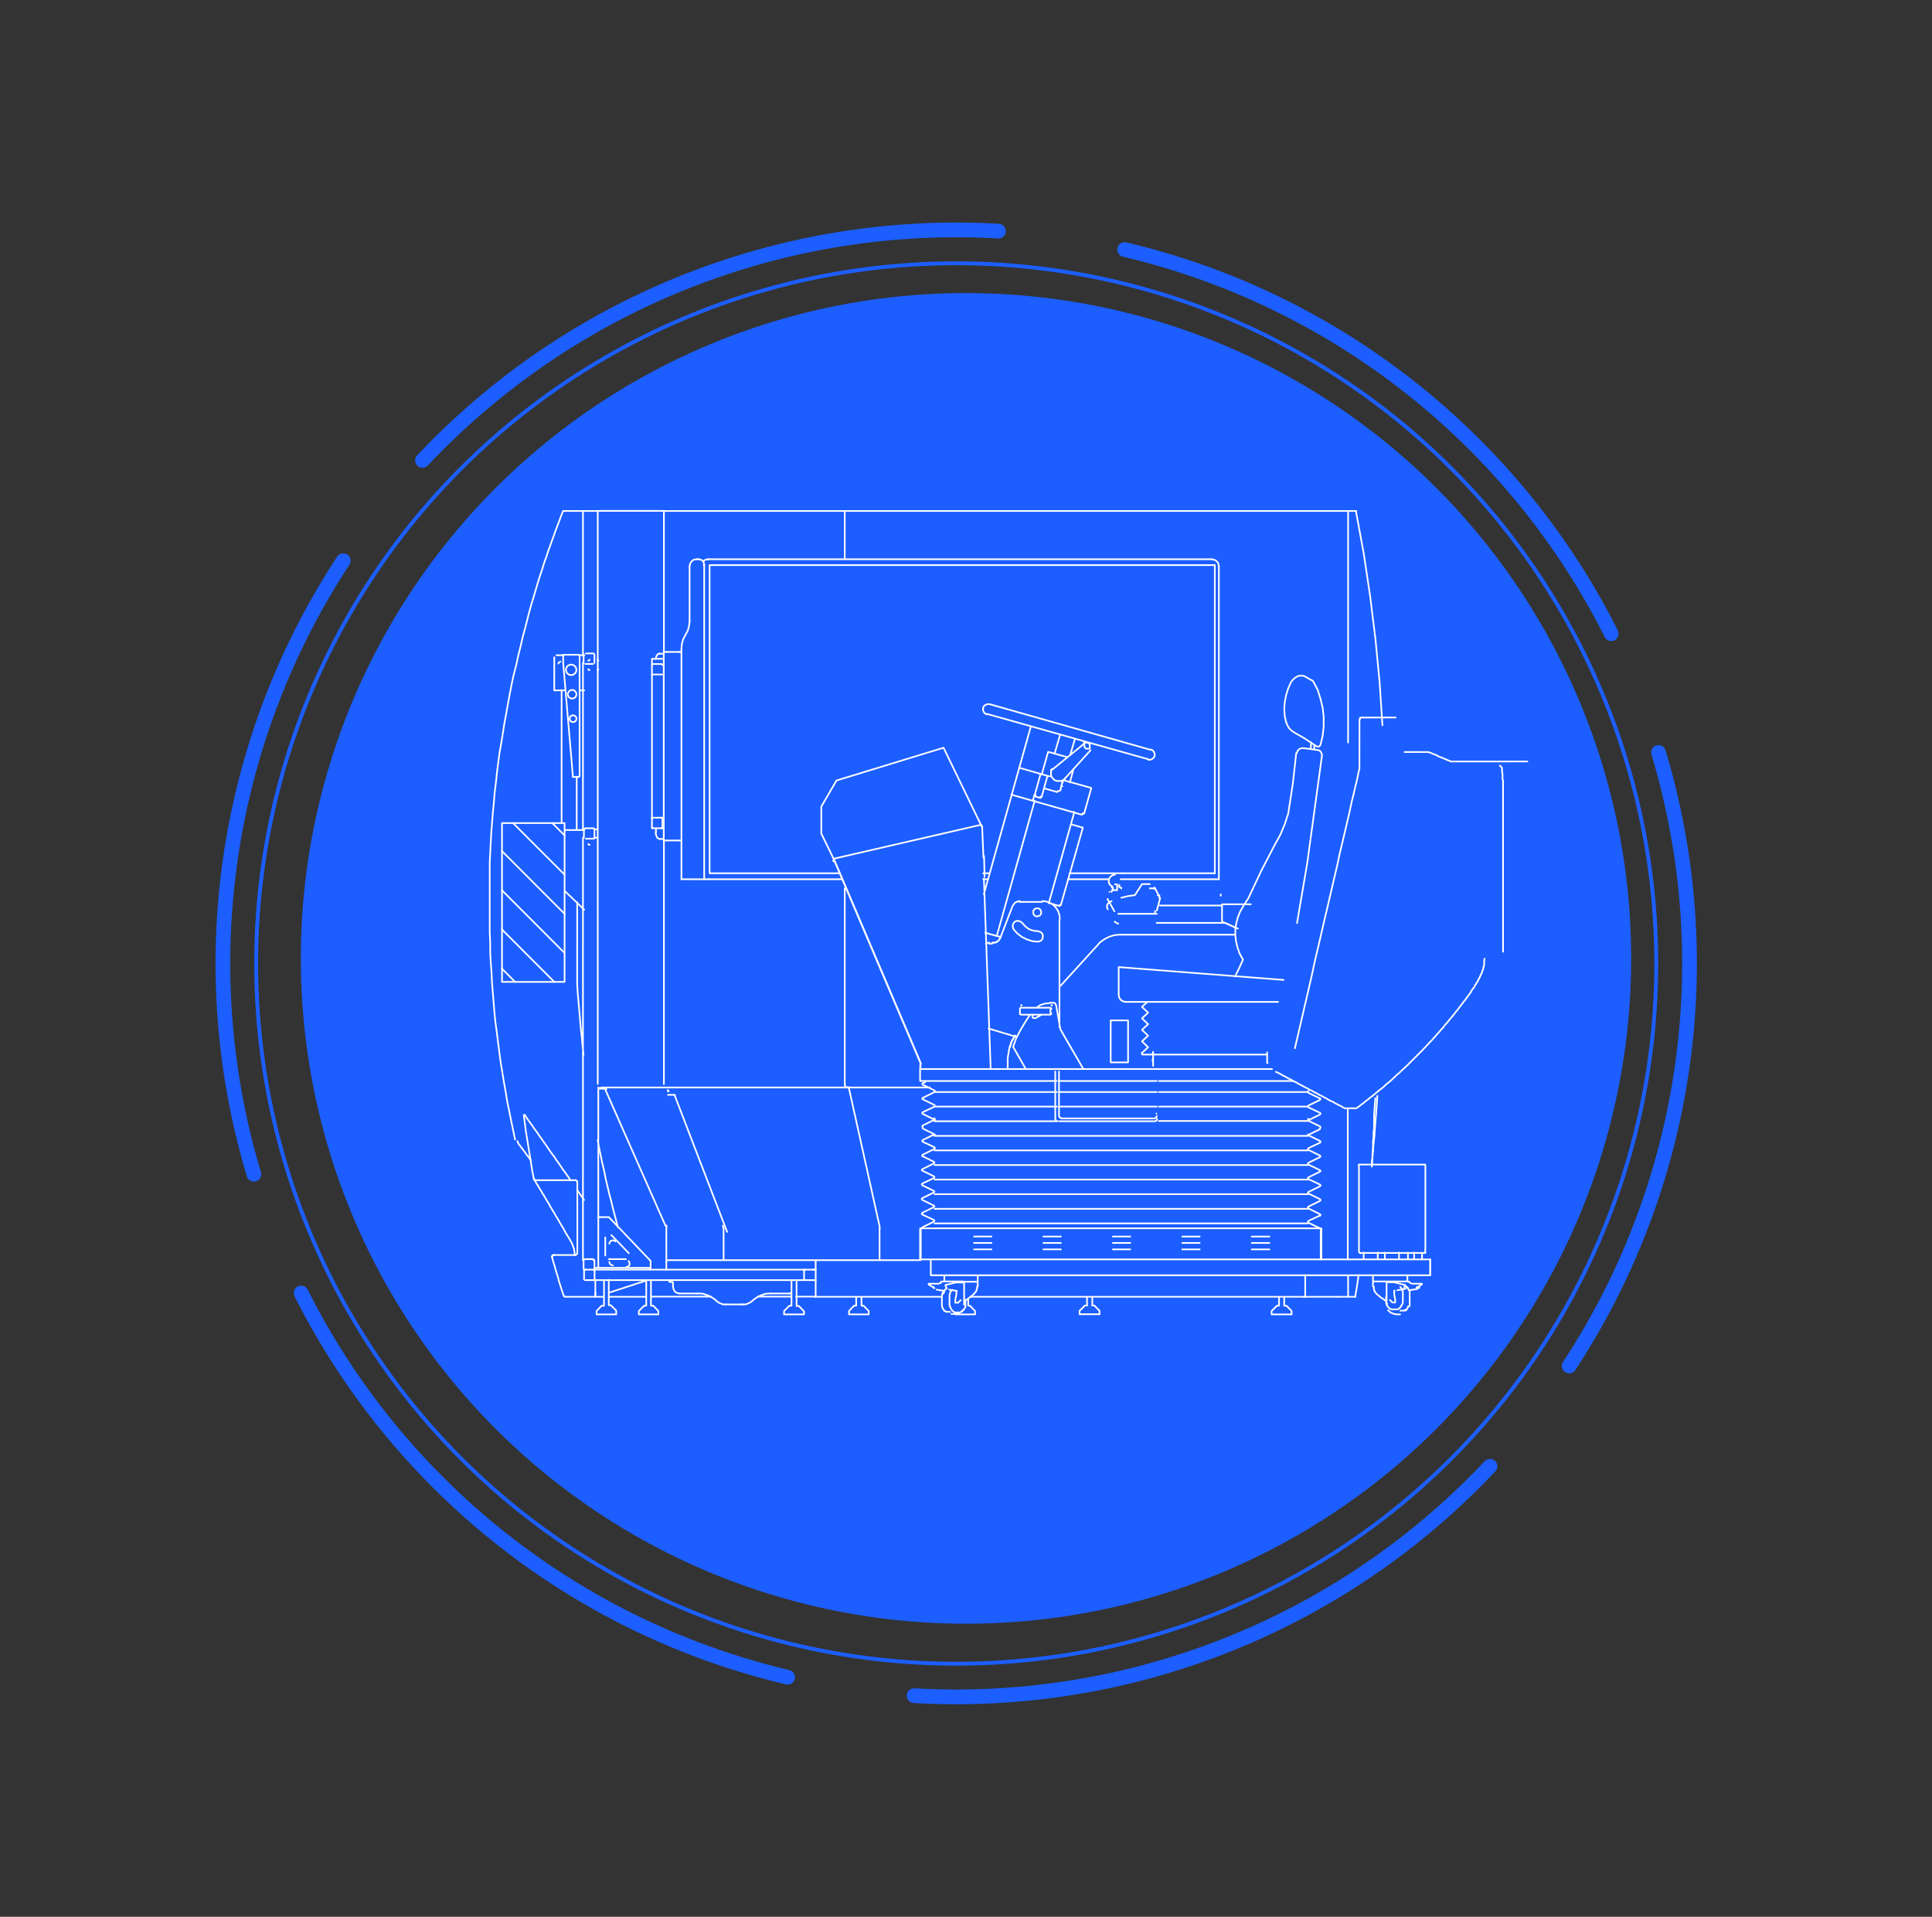 <svg id="Layer_1" data-name="Layer 1" xmlns="http://www.w3.org/2000/svg" viewBox="0 0 247 245"><rect x="0" y="0" width="247" height="245" fill="#333333" stroke="none"/><defs><style>.cls-1,.cls-2,.cls-4{fill:none;stroke-linecap:round;}.cls-1,.cls-2{stroke:#1c5eff;}.cls-1,.cls-4{stroke-linejoin:round;}.cls-1{stroke-width:1.88px;stroke-dasharray:81.82 16.36;}.cls-2{stroke-miterlimit:10;stroke-width:0.49px;}.cls-3{fill:#1c5eff;}.cls-4{stroke:#fff;stroke-width:0.21px;}</style></defs><title>novos gifs</title><circle class="cls-1" cx="122.25" cy="123.15" r="93.75" transform="translate(-25.69 213.83) rotate(-76.72)"/><circle class="cls-2" cx="122.25" cy="123.15" r="89.5"/><circle class="cls-3" cx="123.5" cy="122.5" r="85.04"/><polyline class="cls-4" points="73.95 99.31 74.05 99.28 74.08 99.18"/><polygon class="cls-4" points="73.72 88.73 73.62 88.47 73.42 88.24 73.16 88.18 72.87 88.24 72.67 88.47 72.57 88.73 72.67 89.03 72.87 89.23 73.16 89.29 73.42 89.23 73.62 89.03 73.72 88.73"/><polyline class="cls-4" points="73.78 160.19 73.72 160.35 73.56 160.41"/><polyline class="cls-4" points="70.58 160.68 70.61 160.48 70.81 160.41"/><line class="cls-4" x1="68.25" y1="150.66" x2="68.28" y2="150.75"/><polygon class="cls-4" points="73.72 91.88 73.65 91.65 73.49 91.48 73.26 91.42 73.03 91.48 72.87 91.65 72.83 91.88 72.87 92.08 73.03 92.24 73.26 92.3 73.49 92.24 73.65 92.08 73.72 91.88"/><polyline class="cls-4" points="92.49 157.01 92.49 156.94 92.45 156.84 92.45 156.75 92.42 156.65"/><polyline class="cls-4" points="83.84 106.32 83.84 106.55 83.87 106.65 83.87 106.71 83.91 106.81 83.94 106.88 83.97 106.94 83.97 107.01 84 107.04 84.07 107.1 84.1 107.14 84.14 107.17 84.17 107.17 84.23 107.2 84.27 107.2"/><polyline class="cls-4" points="84.27 83.53 84.23 83.53 84.2 83.56 84.17 83.56 84.14 83.59 84.1 83.63 84.07 83.66 84.04 83.69 84 83.72 83.97 83.76 83.94 83.82 83.94 83.89 83.91 83.92 83.87 83.99 83.87 84.12 83.84 84.22"/><polyline class="cls-4" points="112.47 157.01 112.47 156.84 112.44 156.78 112.44 156.68"/><line class="cls-4" x1="108.57" y1="139.26" x2="112.44" y2="156.68"/><polyline class="cls-4" points="108.57 139.26 108.57 139.23 108.54 139.16 108.54 139.13 108.5 139.06 108.47 139.03 108.41 139 108.37 139 108.34 138.97 108.31 138.97"/><polyline class="cls-4" points="108.14 138.97 108.11 138.97 108.11 138.93 108.08 138.9 108.08 138.87 108.05 138.84 108.05 138.77 108.01 138.74 108.01 138.54"/><polyline class="cls-4" points="68.25 150.66 68.25 150.69 68.28 150.72 68.31 150.75 68.31 150.79 68.35 150.82 68.41 150.82 68.45 150.85 68.48 150.85"/><polyline class="cls-4" points="73.56 150.85 73.65 150.85 73.69 150.88 73.72 150.92 73.75 150.95 73.78 150.98 73.78 151.08"/><polygon class="cls-4" points="73.69 85.62 73.65 85.36 73.49 85.13 73.29 85 73.03 84.94 72.77 85 72.54 85.13 72.41 85.36 72.34 85.62 72.41 85.89 72.54 86.08 72.77 86.25 73.03 86.28 73.29 86.25 73.49 86.08 73.65 85.89 73.69 85.62"/><polyline class="cls-4" points="70.81 160.41 70.71 160.41 70.64 160.45 70.61 160.48 70.61 160.55 70.58 160.58 70.58 160.68"/><polyline class="cls-4" points="72.05 165.56 72.05 165.62 72.08 165.65 72.11 165.69 72.15 165.72 72.18 165.72 72.21 165.75 72.31 165.75"/><line class="cls-4" x1="66.97" y1="142.54" x2="67.01" y2="142.54"/><polyline class="cls-4" points="67.1 142.54 67.1 142.57 67.14 142.6 67.14 142.63 67.17 142.67 67.2 142.7 67.23 142.73 67.27 142.76 67.3 142.83 67.33 142.86 67.36 142.93 67.4 142.99 67.46 143.06 67.5 143.13 67.56 143.19 67.59 143.26 67.66 143.35 67.73 143.42 67.79 143.52 67.86 143.62 67.92 143.71 67.99 143.81 68.09 143.91 68.15 144.04 68.22 144.14 68.31 144.27 68.41 144.37 68.48 144.5 68.58 144.63 68.68 144.76 68.77 144.89 68.87 145.06 68.97 145.19 69.07 145.35 69.2 145.48 69.3 145.65 69.4 145.81 69.53 145.97 69.63 146.14 69.76 146.3 69.89 146.47 69.99 146.66 70.12 146.82 70.25 147.02 70.38 147.22 70.51 147.38 70.64 147.58 70.81 147.77 70.94 147.97 71.07 148.2 71.23 148.4 71.36 148.59 71.53 148.82 71.66 149.02 71.82 149.25 71.95 149.48 72.11 149.67 72.28 149.9 72.44 150.13 72.61 150.36 72.93 150.85"/><polyline class="cls-4" points="73.78 152.1 74.01 152.42 74.24 152.75 74.67 153.38"/><polyline class="cls-4" points="73.46 160.41 73.46 159.99 73.42 159.86 73.39 159.76 73.39 159.63 73.36 159.53 73.29 159.4 73.26 159.3 73.23 159.17 73.2 159.07 73.13 158.97 73.1 158.91 73.06 158.81 72.8 158.35 72.54 157.93 72.28 157.5 72.05 157.07 71.92 156.84 71.79 156.65 71.69 156.45 71.56 156.26 71.46 156.06 71.33 155.86 71.23 155.67 71.1 155.47 71 155.31 70.9 155.11 70.81 154.95 70.67 154.75 70.58 154.59 70.48 154.42 70.38 154.26 70.28 154.09 70.22 153.93 70.12 153.77 70.02 153.64 69.92 153.47 69.86 153.34 69.76 153.21 69.69 153.05 69.59 152.92 69.53 152.78 69.43 152.65 69.36 152.56 69.3 152.42 69.23 152.29 69.17 152.19 69.1 152.1 69.03 152 68.97 151.87 68.91 151.8 68.87 151.7 68.81 151.61 68.77 151.51 68.71 151.44 68.68 151.38 68.61 151.31 68.58 151.25 68.54 151.18 68.51 151.12 68.48 151.05 68.45 151.02 68.41 150.95 68.38 150.92 68.38 150.88 68.35 150.85 68.31 150.82 68.31 150.79 68.28 150.75"/><polyline class="cls-4" points="72.05 165.56 71.85 164.97 71.66 164.38 71.46 163.75 71.3 163.13 71.1 162.54 70.94 161.92 70.74 161.3 70.58 160.68"/><polyline class="cls-4" points="68.25 150.66 68.05 149.67 67.89 148.66 67.73 147.65 67.56 146.63 67.4 145.61 67.23 144.6 67.1 143.58 66.97 142.54"/><line class="cls-4" x1="173.23" y1="165.75" x2="173.26" y2="165.75"/><polyline class="cls-4" points="173.26 165.75 173.49 164.38 173.69 163"/><polyline class="cls-4" points="175.39 148.92 175.49 147.68 175.59 146.4 175.72 145.16 175.81 143.88 176.01 141.36 176.09 140.07"/><line class="cls-4" x1="108.31" y1="138.97" x2="108.57" y2="138.97"/><polyline class="cls-4" points="75.88 162.28 75.98 162.31 76.01 162.41"/><polyline class="cls-4" points="74.67 162.41 74.73 162.31 74.83 162.28"/><polyline class="cls-4" points="74.83 163.62 74.73 163.59 74.67 163.49"/><polyline class="cls-4" points="76.01 163.49 75.98 163.59 75.88 163.62"/><line class="cls-4" x1="82.69" y1="163.62" x2="82.47" y2="163.72"/><polyline class="cls-4" points="83.35 85 83.38 84.9 83.48 84.87"/><polyline class="cls-4" points="84.56 84.87 84.63 84.9 84.69 85"/><polyline class="cls-4" points="89.9 71.74 90.19 71.54 90.52 71.48"/><polyline class="cls-4" points="90.03 72.17 89.97 71.9 89.83 71.67 89.61 71.54 89.34 71.48"/><polyline class="cls-4" points="89.05 71.48 88.69 71.54 88.43 71.74 88.23 72.03 88.17 72.39"/><polyline class="cls-4" points="88.17 79.34 88.1 79.96 87.94 80.58 87.64 81.14"/><polyline class="cls-4" points="87.64 81.14 87.35 81.69 87.18 82.28 87.12 82.91"/><line class="cls-4" x1="102.8" y1="163.49" x2="102.8" y2="162.41"/><line class="cls-4" x1="102.94" y1="162.28" x2="104.28" y2="162.28"/><line class="cls-4" x1="75.88" y1="163.62" x2="76.01" y2="163.62"/><line class="cls-4" x1="76.01" y1="162.41" x2="76.01" y2="163.49"/><line class="cls-4" x1="75.88" y1="163.62" x2="74.83" y2="163.62"/><line class="cls-4" x1="74.67" y1="162.41" x2="74.67" y2="163.49"/><line class="cls-4" x1="74.83" y1="162.28" x2="75.88" y2="162.28"/><line class="cls-4" x1="102.8" y1="163.62" x2="104.28" y2="163.62"/><polyline class="cls-4" points="102.81 163.49 102.81 163.62 76.01 163.62"/><line class="cls-4" x1="76.01" y1="163.49" x2="76.01" y2="163.62"/><polyline class="cls-4" points="76.01 162.41 76.01 162.28 102.81 162.28 102.81 162.41"/><line class="cls-4" x1="98.58" y1="165.33" x2="100.84" y2="165.33"/><line class="cls-4" x1="86.04" y1="164.41" x2="86.04" y2="164.05"/><line class="cls-4" x1="86.82" y1="165.33" x2="89.21" y2="165.33"/><line class="cls-4" x1="94.88" y1="166.73" x2="92.78" y2="166.73"/><polyline class="cls-4" points="85.58 163.62 85.58 163.85 85.94 163.85"/><line class="cls-4" x1="171.07" y1="165.75" x2="166.87" y2="165.75"/><line class="cls-4" x1="103.98" y1="162.28" x2="104.08" y2="162.28"/><line class="cls-4" x1="102.8" y1="162.28" x2="102.94" y2="162.28"/><line class="cls-4" x1="104.28" y1="162.28" x2="104.08" y2="162.28"/><line class="cls-4" x1="104.18" y1="162.28" x2="104.15" y2="162.28"/><line class="cls-4" x1="103.98" y1="163.62" x2="104.28" y2="163.62"/><line class="cls-4" x1="76.11" y1="163.62" x2="76.11" y2="165.75"/><line class="cls-4" x1="76.11" y1="165.59" x2="76.11" y2="165.23"/><line class="cls-4" x1="77.85" y1="165.23" x2="82.47" y2="163.72"/><line class="cls-4" x1="94.88" y1="166.73" x2="94.98" y2="166.73"/><line class="cls-4" x1="100.84" y1="165.33" x2="100.97" y2="165.33"/><polyline class="cls-4" points="166.87 163 166.87 165.75 166.68 165.75"/><line class="cls-4" x1="166.87" y1="165.75" x2="166.91" y2="165.75"/><line class="cls-4" x1="120.4" y1="165.75" x2="104.28" y2="165.75"/><line class="cls-4" x1="166.68" y1="165.75" x2="124.06" y2="165.75"/><polyline class="cls-4" points="104.28 161.3 104.28 165.75 104.18 165.75"/><line class="cls-4" x1="138.7" y1="166.87" x2="138.02" y2="167.55"/><line class="cls-4" x1="139.91" y1="166.87" x2="140.57" y2="167.55"/><line class="cls-4" x1="138.7" y1="166.87" x2="138.97" y2="166.87"/><line class="cls-4" x1="139.65" y1="166.87" x2="139.91" y2="166.87"/><polyline class="cls-4" points="138.02 167.55 138.02 167.98 140.57 167.98"/><line class="cls-4" x1="85.18" y1="161.07" x2="85.18" y2="161.3"/><line class="cls-4" x1="139.65" y1="166.87" x2="139.65" y2="165.75"/><line class="cls-4" x1="138.97" y1="166.87" x2="138.97" y2="165.75"/><line class="cls-4" x1="140.57" y1="167.98" x2="140.57" y2="167.55"/><polyline class="cls-4" points="85.18 161.07 104.28 161.07 104.28 161.3"/><line class="cls-4" x1="104.28" y1="161.07" x2="117.71" y2="161.07"/><line class="cls-4" x1="83.35" y1="104.52" x2="83.35" y2="104.65"/><line class="cls-4" x1="84.56" y1="84.87" x2="83.48" y2="84.87"/><line class="cls-4" x1="84.69" y1="86.21" x2="83.35" y2="86.21"/><line class="cls-4" x1="84.69" y1="105.86" x2="84.69" y2="104.52"/><line class="cls-4" x1="83.48" y1="105.86" x2="84.56" y2="105.86"/><line class="cls-4" x1="83.35" y1="105.73" x2="83.35" y2="104.65"/><line class="cls-4" x1="83.48" y1="104.52" x2="84.56" y2="104.52"/><polyline class="cls-4" points="83.48 104.52 83.35 104.52 83.35 84.22"/><line class="cls-4" x1="84.56" y1="104.52" x2="84.69" y2="104.52"/><line class="cls-4" x1="84.56" y1="105.86" x2="84.86" y2="105.86"/><polyline class="cls-4" points="83.35 105.73 83.35 105.86 83.48 105.86"/><line class="cls-4" x1="155.31" y1="111.62" x2="136.74" y2="111.62"/><line class="cls-4" x1="126.52" y1="111.62" x2="125.7" y2="111.62"/><line class="cls-4" x1="155.31" y1="72.23" x2="155.31" y2="111.62"/><line class="cls-4" x1="125.7" y1="112.38" x2="126.32" y2="112.38"/><line class="cls-4" x1="143.27" y1="112.38" x2="155.83" y2="112.38"/><line class="cls-4" x1="136.54" y1="112.38" x2="141.65" y2="112.38"/><line class="cls-4" x1="90.65" y1="112.38" x2="107.52" y2="112.38"/><line class="cls-4" x1="90.62" y1="71.48" x2="90.52" y2="71.48"/><line class="cls-4" x1="155.83" y1="112.38" x2="155.83" y2="72.39"/><line class="cls-4" x1="90.65" y1="112.38" x2="90.03" y2="112.38"/><line class="cls-4" x1="154.95" y1="71.48" x2="90.62" y2="71.48"/><polyline class="cls-4" points="155.31 72.23 90.72 72.23 90.72 111.62 107.23 111.62"/><polyline class="cls-4" points="90.03 111.62 90.03 112.38 87.12 112.38"/><polyline class="cls-4" points="90.03 72.17 90.03 72.23 89.97 72.23"/><line class="cls-4" x1="87.12" y1="82.91" x2="87.12" y2="112.38"/><line class="cls-4" x1="88.16" y1="72.39" x2="88.16" y2="79.34"/><line class="cls-4" x1="89.34" y1="71.48" x2="89.05" y2="71.48"/><polyline class="cls-4" points="154.95 71.48 155.01 71.51 155.11 71.51 155.21 71.54 155.28 71.58 155.38 71.61 155.44 71.64 155.51 71.71 155.57 71.77 155.64 71.84 155.67 71.9 155.74 71.97 155.77 72.07 155.77 72.13 155.8 72.23 155.8 72.3 155.83 72.39"/><line class="cls-4" x1="87.12" y1="83.33" x2="86.95" y2="83.33"/><line class="cls-4" x1="90.03" y1="72.23" x2="90.03" y2="111.62"/><line class="cls-4" x1="86.76" y1="107.43" x2="87.12" y2="107.43"/><line class="cls-4" x1="86.95" y1="83.33" x2="86.76" y2="83.33"/><polyline class="cls-4" points="85.22 107.43 84.86 107.43 84.86 83.33"/><line class="cls-4" x1="85.22" y1="83.33" x2="86.76" y2="83.33"/><line class="cls-4" x1="86.76" y1="107.43" x2="85.22" y2="107.43"/><line class="cls-4" x1="85.22" y1="83.33" x2="84.86" y2="83.33"/><polyline class="cls-4" points="86.82 165.33 86.72 165.29 86.66 165.29 86.56 165.26 86.49 165.23 86.39 165.16 86.33 165.13 86.27 165.06 86.2 164.97 86.17 164.9 86.13 164.8 86.1 164.7 86.07 164.6 86.04 164.51 86.04 164.41"/><polyline class="cls-4" points="92.78 166.73 92.52 166.73 92.39 166.7 92.26 166.67 92.16 166.6 92.03 166.57 91.9 166.5 91.8 166.44 91.7 166.34 91.57 166.28 91.44 166.11 91.28 166.01 91.08 165.88 90.92 165.78 90.75 165.69 90.56 165.59 90.36 165.52 90.16 165.46 90 165.39 89.8 165.36 89.61 165.33 89.21 165.33"/><polyline class="cls-4" points="86.04 164.05 86.04 163.95 86 163.92 86 163.88 85.97 163.85 85.94 163.85"/><polyline class="cls-4" points="100.97 165.33 101.04 165.29 101.1 165.29 101.17 165.26"/><polyline class="cls-4" points="94.98 166.73 95.24 166.73 95.37 166.7 95.5 166.67 95.63 166.6 95.73 166.57 95.86 166.5 95.96 166.44 96.09 166.34 96.19 166.28 96.35 166.11 96.52 166.01 96.68 165.88 96.84 165.78 97.04 165.69 97.2 165.59 97.4 165.52 97.6 165.46 97.79 165.39 97.99 165.36 98.19 165.33 98.58 165.33"/><line class="cls-4" x1="76.47" y1="155.57" x2="76.7" y2="155.57"/><line class="cls-4" x1="76.37" y1="107.07" x2="76.01" y2="107.07"/><line class="cls-4" x1="72.18" y1="106.78" x2="70.61" y2="105.21"/><line class="cls-4" x1="72.18" y1="111.79" x2="65.6" y2="105.21"/><line class="cls-4" x1="72.18" y1="116.8" x2="64.16" y2="108.77"/><line class="cls-4" x1="72.18" y1="121.81" x2="64.16" y2="113.78"/><line class="cls-4" x1="70.87" y1="125.51" x2="64.16" y2="118.79"/><line class="cls-4" x1="65.86" y1="125.51" x2="64.16" y2="123.8"/><path class="cls-4" d="M178.18,163.89l1.47.36m.92-.17-.33-.1m-.59.27-.13.35m1.6,0,0-.09m-3.89,1.76-.13-.06-.13-.07-.1-.09-.13-.07-.13-.1-.14-.09-.09-.1-.1-.07-.13-.1-.1-.1-.1-.09-.07-.1-.09-.1-.07-.1,0-.1-.07-.1,0-.06,0-.1,0-.07,0-.09v-.07m2.66-.55h0m2.36.19h1.11l0,.1-.56.33m-1-.66-.26-.06h-2.62m2.88.06,0,0h0v0l0,0v0m-.53,3.54-.06.07-.07,0,0,.06-.06,0-.07,0-.07,0,0,0-.06,0m0,0-.07,0-.07,0h-.06l-.07,0m-1.8-.91,0-.1,0-.1,0-.1,0-.13v-.23l0-.1v-.13m2.78-1.11,0,.07.06.06,0,.1.07.1m-2.78,1.7,0,0m1.64-2.16.07.09.09.07.07.1.06.13,0,.1.06.13,0,.13,0,.13,0,.13v.69l0,.13,0,.13,0,.1-.06.13-.07.1-.06.13-.07.1-.06.1-.07.06-.1.07-.06.06-.1.07-.1,0-.1,0H178l-.1,0-.07-.06-.09,0-.1-.06-.07-.07-.1-.1-.06-.09-.07-.1-.06-.1,0-.1-.07-.13,0-.1,0-.1v-.13l0-.1v-.13l0-.1v-.13m2.42-1.44.1.07.07.06.09.07.07.1.07.1.06.09.07.1.06.13,0,.14,0,.09,0,.14V166l0,.13v.26l0,.13v.13l0,.13,0,.14L180,167l0,.13-.07.09-.06.1-.07.1-.07.1m-59-3.73V163m.89,4.94.42,0,.43-.07.36-.16.32-.3m1.38-9.36h2.23m-2.23.82h2.23m-2.23.82h2.23m6.64-1.64h2.23m-2.23.82h2.23m-2.23.82h2.23m6.65-1.64h2.22m-2.22.82h2.22m-2.22.82h2.22m6.65-1.64h2.23m-2.23.82h2.23m-2.23.82h2.23m6.65-1.64h2.26m-2.26.82h2.26m-2.26.82h2.26m-36.75-54-4.91-10.12-13.69,4.19L105,103.1v3.44l1.63,3.34m11,26.76h45m-45-.13v0Zm-11.07-26.43,0-.13.06-.07m-.09.2,0-.13.06-.07M147.13,95.8l.23.1.16.2.1.26,0,.26-.13.23-.2.16-.23.1-.26,0m-20.63-5.8-.23-.1-.16-.19-.1-.26,0-.27.1-.22.2-.17.26-.1.26,0m7.7,38.21-.63.07-.59.19-.49.36m-.82.89-.65,1-.59,1-.52,1-.4,1.12m3.7-4.16-.85.46m0,0-.19,0-.17-.1,0-.19.1-.17m0,0,.06,0m2.43-1.51.19,0,.17.13.06.19m-5.56-12.67.16-.26.19-.2.27-.13.29-.07m2.92,0,.49.07.46.16.42.27.36.36.26.42.17.46.06.53m-7.59,2.42-.17.29-.23.23-.29.13-.33,0m-.39,0-.23,0-.23.1m.85-.14.33,0,.29-.13.23-.23.17-.29m-10.25,16.44v-.27m0,0v.14m11.91-17.36-.09-.26v-.27l.09-.22.17-.2.23-.1h.26l.26.1.2.16m0,0,.39.43.46.36.56.2.59.06m0,0,.26.07.2.13.16.23,0,.23,0,.26-.16.23-.2.13-.26.06m0,0-.72-.06-.69-.23-.66-.33-.59-.46-.46-.52m5.9-3.08h.13l0-.1m-.39-14.47h.2l.16-.1.07-.16m2.75,3.11.16,0,.07-.1m-5.44-2.1-.06.07-.1,0m-.62-.2-.1,0v-.13m-14.67,34.78v0Zm12.83-6.65-.06,0v-.07m4,0,0,.07-.07,0m-16.63,6.78h0m0-.13h0m0-.27h0m0,.27v-.13m29.66-1.31v-.2m0,1v-.2m-40.64-25.71,18.74-4.32m-18.83,4.52,11.07,26m18.11-36.18,0,0-.06.07-.07,0h-.1l-.06,0h-.2l-.06,0h-.1l-.1,0-.1-.07-.1,0-.06-.07-.1-.06-.07-.1-.06-.07-.07-.09-.06-.1-.07-.07,0-.1,0-.09v-.1l0-.1v-.1l0-.07v-.09l0-.07,0-.06.07-.07.06-.06m-16.76,37.65-11.07-26m31.89-14.74v-.13l0-.06,0,0,0-.06.07,0,0,0h.26l.07,0,.1,0,.06,0,.07,0,.06.07,0,.07.07.06,0,.07,0,.06,0,.1v.2l0,.06v0l0,.06-.06,0,0,0-.06,0H139l-.07,0-.1,0-.06-.06,0,0-.06-.07-.07-.07,0-.06,0-.07,0-.09,0-.07Zm-13,10.42.17,4m.06,2.69.86,24.2m9.17-36v0l0,0v0m.3-1,0,0v.1m-10.31,9.82v0l.06,2.65m4.69,16.47v-.07h.06m3.8,0h.07l0,.07m12.93,6v.23m0,1.47v-1.8M142,130.42v5.37m2.22-5.37H142v5.37m2.22-5.37v5.37H142m19.94-1H146.05m0-.13v.13m1.08-38.94L126.5,90M134,96.1,133.18,99m4.06-.69-.46,1.7M134,96.1l2.48.68m2.13-1.73-4.19,3.41m5-2.56-3.63,4m-9.6-8.65,20.63,5.8Zm4.94,45.36-1.57-2.75m6-2.33-.53-3m-.42-.36h-.36m2.81,6-1.5-2.62,2.94,5.08M125.78,114.3l6-21.41m-4.35,26.75,4.85-17.29m5.07,1.44-3.27,11.66m-7.24,5.17h-.39m1.41-.68,1.54-4m.91-.66h2.92m2.22,2.27V131.3m-9.07.16,3.64,1.09m-2.59-12.91-1.47-.42,2,.55m7.66-4.06,2.82-9.92-1.51-.43m-1.47,10.45-1.21-.36m4.16-11.36h0m-1.15-.33h0m-2.1-2.52-1.7-.49m-1.21.85-.17.62m3.8-2.23h0m0-.06h0m-.07.06-.19.72m.22-.78-.22.75m0,.13-.06.17m-3.51,1.24,0,.1m2.13-3.08-3.9-1.11m5.6,1.57,3.6,1M133,102l-.62-.2m-.1-.16.75-2.69m.88.23-.75,2.72m5.44,2.1.91-3.25m-2.26,3.05h0m-5.21-1.44,0-.1m-2.75-.69,9,2.56M134.29,129l0,.07,0,0v.26l0,.07,0,0m-4.52,2.95-.45.75-.27.82m0,0-.22,1.31,0,1.31m.26-2.62.27-.82.45-.75M140.16,121l.45-.53.53-.39.62-.33.62-.2.69-.09M134.36,129h-.07m.07.59v-.13h-.07m-3.89.13v-.72m4,.13v-.13m-3.9.82H134m.29,0H134m.29-.89h-3.8m5.08-2.78,4.62-5.07Zm4.62-5.07h0m-11.14,13h0m3.14-17,.23.17.26,0,.26-.1.17-.23,0-.26-.1-.26-.23-.17-.29,0-.23.1-.16.23,0,.29Zm15.65,25.38v0Zm25.87,6.52v.13m0-.13h8.49v.13m-5.15,12v-.89m1.81.89v-.89m-2.72.89v-.89m-1.8.89v-.89m6.45.89v-.89M180,161v-.89m1.8.89v-.89m.43-11.1v10.64m-8.49,0V149.05m.2,11.1h8.29V160m-8.29.19-.13-.06-.07-.13v-.27M125,163v1.44m57.21-4.75V160m-58.95,6.31v-2.48H125m-1.74.1h-.92m-.13,1.07h0l.06,0,0,0,0,0,0,.07,0,.06,0,.07v.26l-.14.66v.26l0,.06,0,.07,0,0,0,0,.06,0,0,0h.23l.07,0,0,0,0,0,.33-.33M120.74,165l0,0,0,0h0m0,0-1-.16m1.6,0,1,.16M121,164.6l0,0,0,.06,0,0,0,0h0l.06,0m-1.6,0-.07,0h0l0,0,0,0,0-.06,0,0m2.94-.71-1.47.36m-.88-.17.29-.1m.59.27.13.35m-1.6,0,0-.09m3.9,1.76.13-.06.13-.07.13-.09.1-.07.13-.1.13-.09.1-.1.13-.07.1-.1.1-.1.1-.09.06-.1.1-.1.07-.1.06-.1,0-.1,0-.06.06-.1v-.07l0-.09v-.07m-2.66-.55h0m-2.39.19h-1.15l0,.1.55.33m1-.66.26-.06h2.62m-2.88.06,0,0h0V164l0,0m.52,3.54.07.07.07,0,0,.06.06,0,.07,0,.07,0,.06,0,0,0m0,0,.07,0,.06,0h.07l.07,0m1.8-.91,0-.1,0-.1,0-.1,0-.13v-.23l0-.1v-.13M120.74,165l0,.07-.06.06,0,.1-.07.1m2.78,1.7,0,0m-1.64-2.16-.07.09-.09.07-.07.1-.07.13,0,.1-.06.13,0,.13,0,.13,0,.13v.53l0,.16v.13l0,.13.07.1,0,.13.07.1.06.13.07.1.06.1.07.06.1.07.06.06.1.07.1,0,.1,0h.39l.1,0,.07-.06.09,0,.1-.06.07-.07.09-.1.07-.09.07-.1.06-.1.07-.1,0-.13,0-.1,0-.1,0-.13v-.23l0-.1v-.13m-2.42-1.44-.1.07-.07.06-.1.07-.06.1-.07.1-.06.09-.07.1,0,.13-.06.14,0,.09,0,.14V166l0,.13v.26l0,.13v.13l0,.13,0,.14.06.13,0,.13.07.09.06.1.07.1.06.1m-3.11-10.38V161m51.22-3.9V161m-51.22-4h51.22m-51.22-18.83v-1.54m47.71,1.54H148.15m-.27,0h-12.5m-.27,0H117.72M168.94,157v4m-51.22,0v-4m13.14,6H119m11.86,0h52v-2m-64.91-4.13-.07.1m65,4H117.72m1.28,0v1.83m63.83,0V161M119,163v-2m.39-12.29.07-.06v-.1l-.07-.06m-1.47-.72,1.47.72m0,.22-1.47.73-.07.06v.07l.07.06,1.47.72m0,2.07.07-.07v-.07l-.07-.06m-1.47-.72,1.47.72m0-1.64.07-.06v-.1l-.07-.07m0,.23-1.47.69-.07.07v.09l.07.07m1.47.92-1.47.72-.07.06v.1l.07.07,1.47.72m-1.47,2.78,1.47-.72.07-.07V156l-.07-.07m-1.47-.69,1.47.69m0-1.64.07-.06v-.07l-.07-.06m0,.19-1.47.72-.07.07v.1l.07.06M83.37,84.21h1.34M76.4,106H76m96.31,35.85V161m-94.48,2.58v3.25h.26l.69.68V168H76.27v-.43l.65-.68h.3v-3.25m6,0v3.25h.3l.65.68V168H81.67v-.43l.69-.68h.26v-3.21m19.22,0v3.25h.3l.65.68V168h-2.55v-.43l.68-.68h.27v-3.25M123.78,166v.89H124l.66.68V168h-2.52m-12-2.23v1.12h.27l.65.68V168h-2.52v-.43l.65-.68h.27v-1.12m54.72,0v1.12h.29l.66.68V168h-2.56v-.43l.69-.68h.26v-1.12M74.86,105.86h1m-1.21,1.21V106M76,161.07v1.08m-1.18-1.21h1m-1.21,1.21v-1.08m0,0,.07-.1.1,0m1,0,.1,0,0,.1m-1.35-54v54m0-76.34V106m0-40.68V83.65M76.49,139v23.05m-.59.23H76M75.9,83.52h-1M76,84.73V83.65m-1.18,1.21h1m-1.21-1.21v1.08M75.9,107.2h-1M76,106v1.08m-1.18,55.21h-.17v-.13M72.27,88.24H71.12m3.57,0H74.1m.59,17.85H72.2m2.49,10.18-2.49-2.39M71.12,88.24h-.26v-3.8m0-.43v.43M76,162.15v.13M72,83.75h-.86m3.57,0H74.1M76,162.05h7.14v.23m-3.12-1.34H77.84m-.46-.46v-2.33m.78-.29,2.23,2.32m2.79,1.64v-.65l-5.34-5.6m5.34,6.25v.23m-5.34-6.48H76.72M64.18,125.5h8V105.2h-8ZM74.1,99.18V83.82m-.88,15.49H74m-6.12,49-.1-.13-.13-.17-.1-.16-.13-.13-.1-.13-.1-.16-.09-.14-.1-.13-.1-.1-.07-.13-.09-.09-.07-.13-.1-.1-.06-.1-.07-.1-.06-.07-.07-.09-.07-.07,0-.07-.06-.06,0-.07-.06-.06,0-.07,0,0,0,0,0,0v0l0,0,0,0m0,0h0m7.64-30.52,0,1.14v2.39l0,.33v1l0,.3V121l0,.33v.33l0,.36v.36l0,.36v.36l0,.39v.36l0,.39,0,.4V125l0,.4,0,.42m0,0,.07,1.12.1,1.14.1,1.12.1,1.14.09,1.11.13,1.12.1,1.14.13,1.12m1.8,10.9.14.72.13.69.16.72.13.69.17.69.16.72.13.69.16.68.17.69.16.69.2.72.16.69.17.68.19.69.36,1.38M72,83.75v-.06h2m-.75,15.62L72,84.73v-.91m-.2,21.38v-17m1.93,11.07v6.78M72,83.75v.07m4.42,54.72V65.31H72M77,139h-.17m8.26,17.69-7.7-17.42m7.8,23.05V157m-.33-91.7H76.4M118.87,139H108.65m63.7-44.09V65.31m0,100.44V163m-.33,2.75h-.2m.53,0h0M108.65,139h-.06M172,165.75h.29m-1.24,0h.75m1.41,0h-.88M67,142.53h.13m10.09,23.22h-.73m6.13,0H77.87m-4.06-14.67v9.1m-1.47,5.57h4.15m-2.91-5.34H70.83m-3.7-17.88H67m1.5,8.32h5.08M84.94,65.31h88.45M108.32,139H85.6M108,71.47V65.31m4.45,95.76V157M108,138.54v-25M85.6,139h-.2m-.52-73.65h.06M85.4,139H77m7.27-55.44h.59m-1,22.79v-.45m1,1.34h-.59M92.51,157v4.06M84.88,83.33v-18m0,73.23V107.43M76,162.15l0,.1-.1,0m-10.05-16.6-.26-1.25-.26-1.24L65.1,142l-.26-1.25-.2-1.24-.23-1.28-.2-1.24L64,135.72l-.17-1.28-.16-1.24-.16-1.28-.17-1.27-.13-1.25-.1-1.28L63,126.85l-.1-1.28-.06-1.28-.1-1.27-.07-1.28,0-1.28-.06-1.28v-1.27l0-1.28v-3.21l0-.62,0-1.28,0-1.31.07-1.28.06-1.27.07-1.28.1-1.25.1-1.27.13-1.28.1-1.28.16-1.27.13-1.25.16-1.27.17-1.28L64.08,95l.2-1.24.2-1.28.23-1.24L64.93,90l.23-1.24.23-1.21.27-1.25L66,85l.26-1.21.3-1.21.29-1.25.33-1.21L67.46,79l.16-.62.16-.59.17-.62.19-.59.17-.59.19-.62.17-.59.19-.63.2-.62.2-.59.19-.62.2-.62.23-.62.2-.63.23-.62.22-.62.23-.62L71,67.9l.23-.62.26-.66.23-.65.27-.66M74.69,106l.07-.1.1,0m1,0,.1,0,0,.1m0,1.08,0,.1-.1,0m28.4,58.55h0m-.13,0h-2.36m-.65,0H96.9m-6,0H83.27M85.21,157v-.1l0-.07,0-.09,0-.1m-7.7-17.42,0,0,0-.06,0,0-.06,0-.07,0,0,0-.07,0H77m-.17,0h-.13l0,0h-.06l0,0,0,0,0,0,0,0v0l0,0,0,0v-.1l0,0v0m8.87.42h-.13l0,0,0,0,0,0h0l0,0,0-.06v0l0,0v-.1l0,0v0m-10-31.34-.1,0-.07-.1m0-22.34.07.1.1,0m1,0,.1,0,0-.1m0-1.08,0-.06-.1-.07m-1,0-.1.07-.07.06m-3.57.1-.16.1-.1.16m7.3,73.85-.19-.13h-.2l-.19.06-.14.17-.06.19m0,2.33.06.23.17.16.23.07m14.6-4.29-6.68-17.39,0-.07,0-.06,0,0,0,0-.06,0-.07,0,0,0H85.4m-5.34,22,.27-.07.16-.19,0-.27-.13-.23M74.1,83.82l0-.1-.1,0"/><path class="cls-4" d="M176.74,92.71l-.36-5.49-.53-5.5-.68-5.5-.82-5.47-1-5.43m18.81,56.33,0-.16,0-.2,0-.16,0-.2,0-.16,0-.2,0-.17,0-.19,0-.17,0-.19,0-.2,0-.16,0-.2,0-.16,0-.2,0-.19,0-.17,0-.19v-.17l0-.19,0-.2,0-.16,0-.2v-.16l0-.2,0-.2,0-.16v-.2l0-.19v-.17l0-.19,0-.2v-.16l0-.2v-.2l0-.16v-.2l0-.19v-.17l0-.19v-.2l0-.16v-.4l0-.16V113l0-.17v-.55l0-.2V111l0-.2v-1.11l0-.2v-1.11l0-.2v-.55l0-.2v-.36l0-.2v-.36l0-.19v-.16l0-.2v-.36l0-.2v-.19l0-.17,0-.19v-.2l0-.16v-.2l0-.16,0-.2v-.2l0-.16,0-.2,0-.16V103l0-.2,0-.16,0-.19,0-.17v-.2l0-.16,0-.19,0-.17,0-.19,0-.17,0-.19,0-.17,0-.19,0-.17,0-.2,0-.16,0-.19,0-.17-.07-.19,0-.17,0-.19,0-.17,0-.16-.06-.2,0-.16,0-.2,0-.16m-20.06,43.5h0l.06,0h0l0,0h0l0,0h0l0,0h.07l0,0h.1l0,0h.1l0,0h.2l0,0h.33l0,0h.23l0,0h.1l0,0h.07l0,0h.1l0,0h0l0,0h0l0,0h0l0,0h.06l0,0,0,0h0l0,0,0,0h0l0,0,0,0m0,0,.23-.16.2-.13.2-.17.23-.16.19-.16.2-.17.23-.16.19-.16.2-.17.23-.16.2-.17.19-.16.2-.16.2-.17.19-.16.23-.16.2-.17.19-.19.2-.17.2-.16.19-.16.2-.17.19-.19.2-.17.16-.16.2-.2.2-.16.19-.17.2-.19.17-.17.19-.16.2-.2.19-.16.17-.2.19-.16.17-.2.19-.16.17-.2.19-.16.17-.2.19-.16.17-.2.19-.16.17-.2.16-.16.2-.2.16-.19.16-.17.17-.19.19-.17.17-.19.16-.2.16-.16.17-.2.16-.2.17-.16.16-.2.16-.19.17-.17.16-.19.13-.2.16-.16.17-.2.16-.2.13-.16.17-.19.16-.2.13-.17.17-.19.12-.2.17-.16.13-.2.13-.16.16-.2.13-.19.14-.17.13-.19.16-.17.13-.19.07-.1.06-.07.07-.1.06-.09.07-.07.06-.1.07-.1.07-.09.06-.07.07-.1,0-.1.07-.06.06-.1.07-.1.06-.06.07-.1.06-.07.07-.1,0-.09.06-.07.07-.1.07-.06,0-.1.07-.07.06-.09.07-.07,0-.1.06-.06.07-.1,0-.07.07-.1.06-.06,0-.07.06-.09,0-.07.07-.07,0-.09.07-.07,0-.07.07-.06,0-.1.06-.06,0-.07,0-.07.06-.06,0-.07.06-.06,0-.1,0-.06,0-.07.07,0,0-.07,0-.06,0-.07,0-.07.06-.06,0-.07,0,0,0-.06,0-.07,0,0,0-.07,0,0,0-.07,0,0,0-.06,0,0v-.06l0,0,0,0,0-.06v0l0,0,0,0v0l0,0,0,0v0l0,0v0h0v0l0,0v0h0v-.06h0v-.07h0m.06-.16-.06.16M192,98.15l-.1-.17-.16-.13M162,134.51l0,.07v.13l0,0v.46l0,.07v.16l0,.07v.06l0,.07v0l0,0v.07l0,0v0l0,.07v0l0,0,0,0v.06l0,0,0,0v0l0,0,0,.07,0,0v0l0,0,0,0,0,0,0,0,0,0,0,0,0,0,0,0,0,0,0,0,0,0,0,0,0,0,0,0h0l0,0,0,0,0,0,.06,0h0l0,0,0,0m16.37-44.16h0l-.06,0h-.1l-.07,0h-.16l0,0h-.23l0,0h-.26l-.07,0h-1.12l-.06,0h-.33l0,0h-.16l-.07,0h-.13l-.06,0h-.1l-.07,0h-.1l-.06,0h-.1l0,0H176l-.06,0h-.1l0,0h-.06l0,0h-.07l-.07,0h0l-.06,0h0l-.06,0h0l-.07,0h0l-.07,0h0l-.06,0,0,0h-.06l0,0-.07,0h0l-.06,0h0l-.07,0,0,0h-.07l0,0-.06,0,0,0h-.06l0,0-.06,0,0,0h0l-.07,0,0,0-.07,0h0l-.07,0,0,0,0,0-.07,0,0,0-.07,0h0l0,0-.07,0,0,0,0,0-.07,0,0,0,0,0-.07,0,0,0,0,0-.06,0,0,0,0,0,0,0-.06,0,0,0,0,0,0,0-.07,0,0,0,0,0,0,0-.06,0,0,0,0,0,0,0,0,0-.07,0,0,0,0,.06,0,0,0,0,0,0-.07,0,0,0,0,.06,0,0,0,0,0,0,0,0,0,.07,0,0,0,0,0,0,0,0,0,.07-.06,0,0,0,0,0,0,.06,0,0v0l0,.06,0,0,0,0,0,.06,0,0,0,0,0,0,0,.07,0,0,0,.06,0,0,0,0v.06l0,0,0,0,0,.07,0,0,0,.06v0l0,0,0,.06,0,0,0,.06v0l0,0,0,.06,0,0V97l0,0,0,.07v0l0,.07,0,0v.07l0,0,0,.07v0l0,.06,0,0v.06l0,0v.07l0,0v.07l0,0,0,.07v0l0,.06v0l0,.06v0l0,.06v.07l0,0v.1l0,.06v0l0,.06v.1l0,.06-.13.53-.1.55-.13.56-.13.52-.13.56-.13.56-.27,1.08-.23,1.11-.26,1.11-.26,1.12-.26,1.11-.26,1.11-.27,1.11-.23,1.12-.26,1.11-.26,1.11-.26,1.12-.26,1.11-.26,1.14-.27,1.12-.26,1.11-.26,1.15-.26,1.11-.53,2.26-.49,2.26-2.09,9v0m29.72-36.66h0v0h-.06l0,0h-.07v0h-.07v0h-.06l0,0h-.07v0h-.07v0h-.06l0,0h-.07v0H191l0,0h0l0,0h-.07l0,0h0l0,0h0l0,0h-.07v0h-.06l0,0h-.06l0,0,0,0h-.06l0,0h0l0,0h-.07l0,0h0l0,0h0l0,0h-.06l0,0h0l0,0h0l-.07,0h0l0,0h0l0,0h0l-.06,0h0l0,0h0l-.06,0h0l0,0h0l-.07,0,0,0h0l-.07,0h0l0,0h-.07l0,0-.07,0h0l0,0h-.07l0,0-.07,0h0l-.06,0,0,0h-.06l0,0-.07,0h0l-.07,0-.07,0h0l-.06,0,0,0h-.07l-.07,0,0,0h-.07l-.06,0,0,0-.07,0h-.06l-.07,0,0,0-.07,0h-.06l-.07,0,0,0-.06,0h-.07l-.07,0-.06,0-.07,0h0l-.07,0-.06,0-.07,0-.06,0-.07,0h-.06l-.07,0-.06,0-.07,0-.07,0-.06,0h-.07l-.06,0-.07,0-.06,0-.07,0-.06,0-.07,0-.06,0h-.07l-.06,0-.1,0-.07,0-.06,0-.07,0-.06,0-.07,0-.1,0-.06,0-.07,0-.07,0h-.06l-.1,0-.06,0-.07,0-.07,0-.09,0-.07,0-.06,0-.07,0-.1,0-.06,0-.07,0-.1,0-.13-.06-.16-.07-.17-.06-.16-.07-.13-.07-.16-.06-.17-.07-.16-.06-.16-.07-.17-.06-.13-.07-.16-.1-.17-.06-.16-.07-.16-.06-.17-.07-.16-.06-.17-.07-.06,0h0l-.07,0,0,0h-.07l0,0h-.07l0,0-.06,0h0l-.07,0h-.06l0,0h-.06l0,0h-.06l0,0H180l-.07,0h-.06l0,0h-.1l-.06,0h-.07l0,0h-.06M163.12,137l.3.13.29.16.3.17.26.13.29.16.3.16.29.14.26.16.3.13.26.16.3.17.29.13.26.16.29.13.27.17.13.06.16.07.13.06.13.1.14.07.16.06.13.07.13.09.13.07.13.07.13.06.17.07.13.1.13.06.13.07.13.06.13.07.13.1.13.06.13.07.13.06.17.07.13.06.13.1.13.07.13.06.13.07.13.06.13.07.14.06.13.07.13.1.13.06.1.07M163,107.93l-1.77,3.41-1.63,3.47-.59.91-.46.79-.29.72-.2.75-.13.79v.78l.1.82.19.76.26.75.4.72M163,107.93l.69-1.24.56-1.34.45-1.38m0,0,.59-3.86.43-3.86m.1,21.73,1.3-7.62v0L169,96.64l0-.26-.13-.26-.19-.2-.26-.06-1.74-.23h-.29l-.26.1-.23.23-.1.29m1.76-.52.07-.86m.39.92,0-.62m-3.57-2.82.16.4.23.36.3.29.35.23m2.79,1.74-1.38-.92-1.41-.82m2.79,1.74.16.06h.17l.12-.1.1-.16m0,0,.27-1.15.13-1.17V91.67l-.13-1.18-.27-1.15-.36-1.14-.52-1m0,0-.13-.2-.2-.09m-.52-.3.52.3m-.52-.3-.36-.2-.39-.06-.4.06m0,0-.36.2-.29.26-.26.33m0,0-.36.82-.26.85-.17.88-.06.89.06.91.2.85m-5.53,30.25-.49,1.08-.53,1.08m-14.79-5.34h14.86M146,134.71v-.13l.78-.72-.78-.76.78-.72-.78-.75.78-.72-.78-.75.78-.72-.78-.75.69-.63m-2.79,0-.32-.06-.3-.2-.19-.29-.07-.33.07.33.19.29.3.2.32.06-.32-.06-.3-.2-.19-.29-.07-.33m21.08-1.93-21.08-1.64v3.57m3,.88h17.38m-19.54,0h7.3m-5.2,6.52v0Zm10.11-20.1v-.16m-7.85.46v-.13h0v-.14h0v-.09m-.55,2.32v-.1l0,0v-.1l0,0v-.1m.49-2h-.1l0,0h-.06v0h0l0,0h0v0h0v0l0,0v0h0m-.43-.82v0h0v-.07h0v0h0v0h0v0h0l0,0h0v0h0l0,0h-.07l0,0H147l0,0m-4.85.23h.07l0,0h.1l0,0h.33l0,0h.1v0h.07l0,0h0v0h0l0,0,0,0,0,0,0,0v0h0v0l0,0v0h0v-.07h0v-.06h0v-.2h0v-.1h0v-.19h0v-.07h0v-.06h0v0l0,0v0h0v0l0,0,0,0,0,0,0,0h0v0h0l0,0h0l0,0h-.07l0,0h-.1l0,0h-.1m13.68,4.71v-2m.07,2.1,1.5.65m-1-.46-.33-.13m-.23-2.22v-.1h3.67m-3.6,2.26-.07-.14m.56.33,1,.46.46.2m-1.47-.66v0m1,.49v0m-14.82-.46-.26-.1-.2-.16m13.94.16h-8.57m-6.25-1.73-.1-.23,0-.3.13-.23.2-.16m0,0,.26-.13m14.07.56h-7.89m-4.94-1,.85-.2.89-.13L146,113m-3.86.23v0m1.21.2-.19,0-.1-.13.06-.2m-1,.82.16-.13,0-.17,0-.19-.13-.13m0,0-.23-.2-.16-.26,0-.3.06-.29.2-.23.23-.16.29-.07m5.5,2.46-.43-.82m-4.64,3.37h4.91M147,113h-1m-3.53,3.47-.88-1.57m6.31,1.47.43-1.6M146,113v0m-4.15,1v0m-.26,1v0m.52-1v0m1.24-.43v0m-1.21-.13v0m33.25,35.68,0-.55.07-.56,0-.52.07-.56,0-.56,0-.52.07-.56,0-.55.07-.53,0-.55,0-.56,0-.56.16-2.19m-27.89,2.68v0Zm0,0-.07.21-.2.07m-12.45,0-.21-.07-.1-.21m0,0v-6.08m12.76,6.36H135.44m12.46-.67-.07.2-.19.07m-11.95,0-.2-.07-.1-.2m0,0v-5.69m12.25,6H135.69m-16.21,13.42h47.74m-47.74-1.86h47.74m-47.74-1.87h47.74m-47.74-1.87h47.74m-47.74-1.86,47.74,0m-47.74-1.87h47.74m-47.74-1.86h47.74m-47.74-1.87h15.65m-15.65-1.87h15.65m.26,0H147.9m.26,0h19.06m-47.74-1.86h15.65m.26,0,12.51,0m.26,0h19.06m0,3.7H148.16m19.12-3.83-.06.06v.1l.06.07m1.47.91.07-.06v-.07l-.07-.06m0,0-1.47-.72m1.47.91-1.47.72-.06.07v.1l.06.06m1.47.92-1.47.72m1.47-.72.07-.07v-.09l-.07-.07m0,0-1.47-.69m1.47,2.79-1.47.72-.06.06V145l.06.06m0-2.06-.06.07v.06l.06.07m1.47,1,.07-.07v-.1l-.07-.06m0,2.09-1.47.69m1.47-2.78-1.47-.72m1.47,2.81.07-.06v-.1l-.07-.07m0,0-1.47-.72m0,1.64-.06.07v.1l.06.06m1.47.92.07-.07v-.06l-.07-.07m.07,9.4-.07-.1m0-9.3-1.47-.72m1.47.92-1.47.72-.06.06v.1l.06.07m1.47.91-1.47.72m1.47-.72.07-.06v-.07l-.07-.06m0,0-1.47-.72m1.47,2.78-1.47.72-.06.07v.06l.06.07m0-2.07-.06.07v.1l.06.06m1.47.92.07-.06v-.1l-.07-.07m0,2.1-1.47.72m1.47-2.82-1.47-.69m1.47,2.79.07-.07v-.1l-.07-.06m0,0-1.47-.72m0,3.5-.06.07v.09l.06.07m1.47-.92-1.47.69m0,.23,1.47.72m-1.47-2.78-.06.06v.07l.06.06m1.47,1,.07-.06v-.1l-.07-.06m0,0-1.47-.73m-49-16.14-.3.13-.07.07v.06l.07.07,1.47.72m0,.23.07-.07v-.1l-.07-.06m0,.23-1.47.72-.07.06v.07l.07.06m1.47.95.07-.06v-.1l-.07-.07m-1.47-.72,1.47.72m0,.23-1.47.69-.07.07v.09l.07.07,1.47.72m0,2.06.07-.06v-.07l-.07-.06m-1.47-.72,1.47.72m0-1.67.07-.07V143l-.07-.07m0,.2-1.47.72-.07.06v.1l.07.07m1.47.91-1.47.72-.07.07v.1l.07.06,1.47.69m0,.23.07-.06v-.1l-.07-.07m0,.23-1.47.72-.07.07v.06l.07.07m61.95,16V163M135.52,93.94l-.69,2.39m2.59-1.86-.59,2m40.63,71,.33.3.39.16.39.07.43,0M175.53,163v1.44m1.74,1.84v-2.49h-1.74m1.74.1h.91m.13,1.08h0l-.07,0,0,0,0,0,0,.07,0,.06,0,.07v.26l.13.66v.26l0,.06,0,.07,0,0,0,0-.06,0,0,0h-.23l-.06,0,0,0,0,0-.32-.32m2.55-1.25,0,0,0,0h0m0,0,1-.17m-1.6,0-1,.17m1.21-.37,0,0,0,.06,0,0,0,0h0l-.06,0m1.6,0,.06,0h0l0,0,0,0,0-.06,0,0"/></svg>